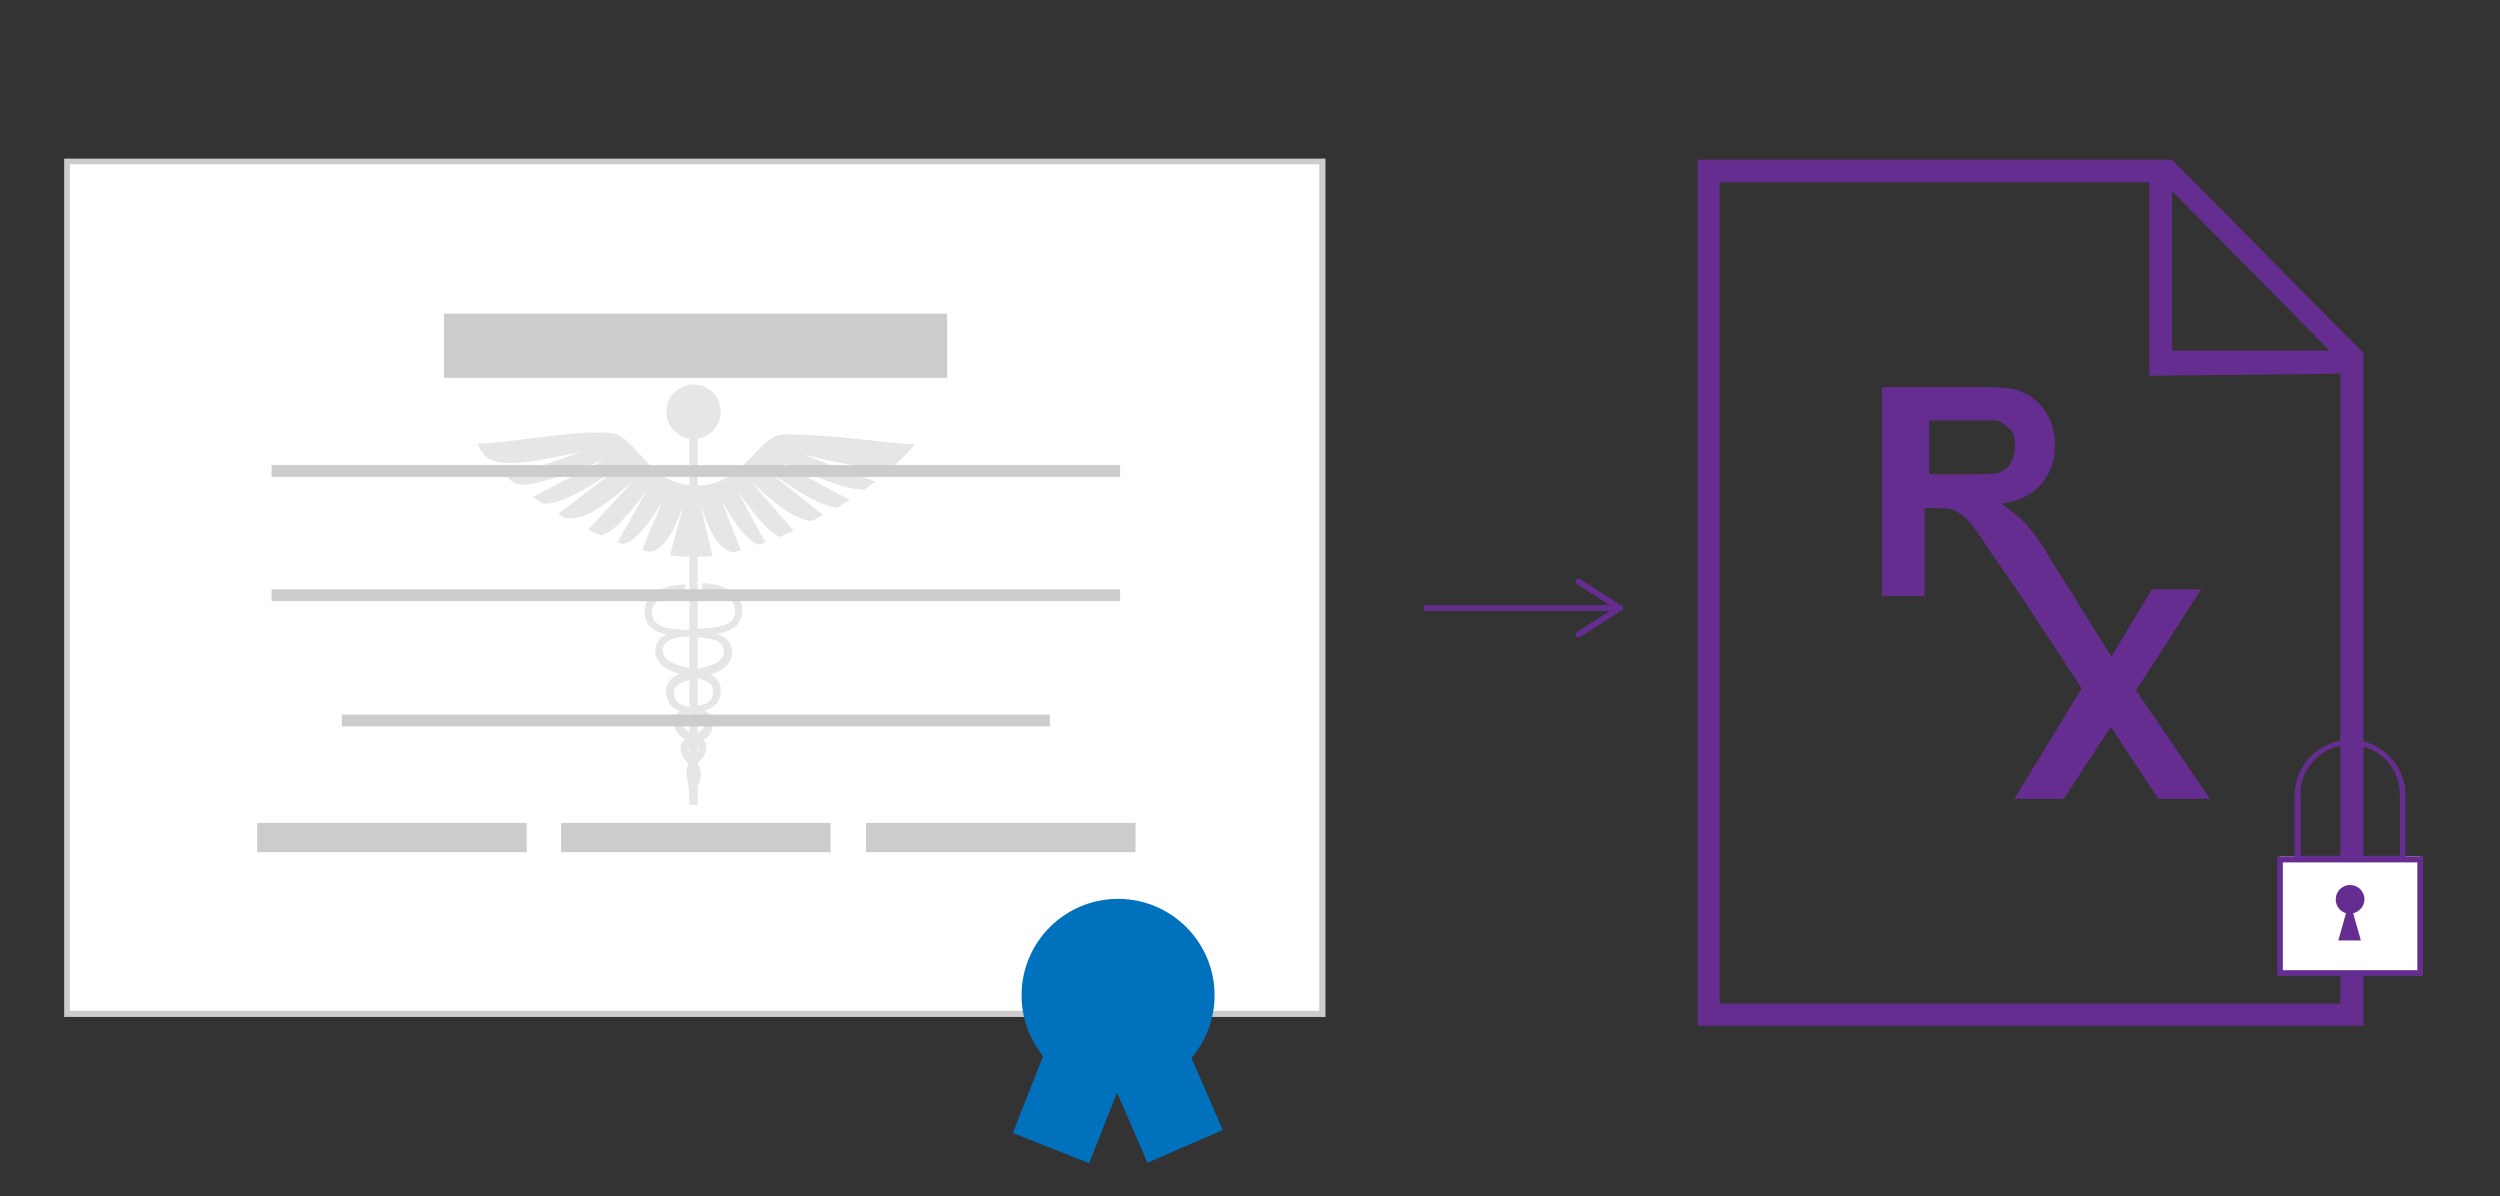 <?xml version="1.0" encoding="utf-8"?>
<!-- Generator: Adobe Illustrator 21.1.0, SVG Export Plug-In . SVG Version: 6.00 Build 0)  -->
<svg version="1.1"
	xmlns="http://www.w3.org/2000/svg"
	xmlns:xlink="http://www.w3.org/1999/xlink" x="0px" y="0px" viewBox="0 0 487 233" style="enable-background:new 0 0 487 233;" xml:space="preserve">
	<rect x="0" y="0" width="487" height="233" fill="#333333" stroke="none"/>
	<style type="text/css">
	.st0{fill:#662D91;}
	.st1{fill:#FFFFFF;}
	.st2{fill:#CCCCCC;}
	.st3{fill:#E6E6E6;}
	.st4{fill:#0071BC;}
	.st5{display:none;}
	.st6{display:inline;fill:#CCCCCC;}
	.st7{display:none;opacity:0.47;fill:#CCCCCC;}
	</style>
	<g id="Layer_7">
		<g>
			<path class="st0" d="M423.1,31.1h-92.4v168.7h129.7v-131L423.1,31.1z M423.1,37.2l30.7,31.1h-30.7V37.2z M335,195.4V35.5h83.7
			v37.7l37.2-0.4v122.7H335z"/>
			<path class="st0" d="M416.1,134.5l12.7-19.7h-9.6l-7.9,13.1L399,108.2c-1.8-3.1-3.5-5.3-4.8-6.6c-1.3-1.3-2.6-2.2-4.4-3.5
			c3.5-0.4,6.1-1.8,7.9-3.9c1.8-2.2,2.6-4.4,2.6-7.4c0-2.2-0.4-4.4-1.8-6.6c-1.3-1.8-2.6-3.1-4.8-3.9c-1.8-0.9-5.3-0.9-9.6-0.9
			h-17.5v40.7h8.3V99h1.8c1.8,0,3.1,0,3.9,0.4c0.9,0.4,1.8,0.9,2.6,1.8c0.9,0.9,2.2,2.6,4.4,6.1l6.1,8.8l11.8,18l-13.1,21.5h9.6
			l9.2-14l9.2,14h10.1L416.1,134.5z M381.9,92.4h-6.1V81.9h6.6c3.5,0,5.3,0,6.1,0c1.3,0,2.2,0.9,3.1,1.8c0.9,0.9,0.9,1.8,0.9,3.5
			c0,1.3-0.4,2.2-0.9,3.1c-0.4,0.9-1.3,1.3-2.2,1.8C388.5,92.4,385.8,92.4,381.9,92.4z"/>
		</g>
	</g>
	<g id="Layer_9">
		<g>
			<rect x="444.1" y="166.8" class="st1" width="27.3" height="22.7"/>
			<path class="st0" d="M468.6,166.8v-11.9c0-5.9-4.9-10.8-10.8-10.8c-5.9,0-10.8,4.9-10.8,10.8v11.9h-3.4v23.3H472v-23.3H468.6z
			 M448.1,154.8c0-5.3,4.3-9.7,9.7-9.7s9.7,4.3,9.7,9.7v11.9h-19.3V154.8z M470.9,189h-26.2v-21h26.2V189z"/>
			<path class="st0" d="M460.6,175.2c0-1.6-1.3-2.8-2.8-2.8c-1.6,0-2.8,1.3-2.8,2.8c0,1.3,0.9,2.4,2,2.7l-1.5,5.3h4.4l-1.5-5.3
			C459.7,177.6,460.6,176.4,460.6,175.2z"/>
		</g>
	</g>
	<g id="Layer_6">
		<path class="st0" d="M315.9,118l-8.1-5.2c-0.1-0.1-0.2-0.1-0.3-0.1c-0.2,0-0.4,0.1-0.5,0.3c-0.2,0.3-0.1,0.6,0.2,0.8l6.4,4.1h-36.2
		v1.1h36.2l-6.4,4.1c-0.3,0.2-0.3,0.5-0.2,0.8s0.5,0.3,0.8,0.2l8.1-5.2c0.2-0.1,0.3-0.3,0.3-0.5S316.1,118.1,315.9,118z"/>
	</g>
	<g id="Layer_8">
		<g>
			<rect x="13.1" y="31.4" class="st1" width="244.5" height="166.1"/>
			<path class="st2" d="M258.2,198.1H12.5V30.9h245.7V198.1z M13.6,196.9H257V32H13.6V196.9z"/>
		</g>
	</g>
	<g id="Layer_5">
		<g>
			<g>
				<circle class="st3" cx="135.1" cy="80.2" r="5.3"/>
				<rect x="134.3" y="81" class="st3" width="1.6" height="75.8"/>
				<path class="st3" d="M135.7,156h-1.4c0-2.7,0.3-3.7,0.5-4.4c0.1-0.4,0.2-0.6,0.2-1c0-0.9-0.5-1.5-1.1-2.1
				c-0.6-0.7-1.3-1.4-1.3-2.7c0-1.5,1.3-2.1,2.4-2.6c1.5-0.6,2.3-1.1,2.3-2.5c0-1.3-0.8-1.5-2.8-1.8c-1.9-0.3-4.5-0.7-4.7-4
				c-0.2-3.1,3-3.9,5.8-4.5c3.2-0.7,5.4-1.4,5.5-3.6c-0.2-2.3-2.7-2.6-6.9-2.8c-3.8-0.2-8.2-0.5-8.6-4.3c-0.1-1.4,0.3-2.6,1.2-3.5
				c1.7-1.9,4.9-2.3,6.6-2.3v1.4c-1.3,0-4.2,0.4-5.6,1.9c-0.6,0.7-0.9,1.5-0.8,2.5c0.3,2.5,3.1,2.9,7.4,3.1c3.7,0.2,7.9,0.4,8.2,4.2
				c-0.2,3.5-3.6,4.3-6.6,5c-3,0.7-4.8,1.2-4.7,3.1c0.1,2.1,1.5,2.4,3.6,2.8c1.7,0.3,3.9,0.6,3.9,3.1c0,2.4-1.8,3.2-3.1,3.8
				c-1.1,0.5-1.6,0.8-1.6,1.3c0,0.7,0.4,1.1,1,1.8c0.6,0.7,1.4,1.5,1.4,3c0,0.6-0.1,1-0.2,1.4C136,152.7,135.7,153.5,135.7,156z"/>
				<path class="st3" d="M135.7,156h-1.4c0-2.5-0.3-3.4-0.4-4c-0.1-0.4-0.2-0.8-0.2-1.4c0-1.5,0.8-2.3,1.4-3c0.6-0.6,1-1.1,1-1.8
				c0-0.6-0.5-0.8-1.6-1.3c-1.3-0.6-3.2-1.4-3.1-3.8c0-2.5,2.2-2.9,3.9-3.1c2.1-0.3,3.5-0.7,3.6-2.8c0.1-1.9-1.7-2.4-4.7-3.1
				c-3-0.7-6.3-1.5-6.6-4.9c0.3-3.8,4.5-4,8.2-4.3c4.2-0.2,7.1-0.6,7.4-3.1c0.1-1-0.2-1.8-0.8-2.5c-1.4-1.5-4.3-1.9-5.6-1.9v-1.4
				c1.6,0,4.8,0.5,6.6,2.3c0.9,1,1.3,2.1,1.2,3.5c-0.5,3.9-4.8,4.2-8.6,4.4c-4.2,0.2-6.7,0.5-6.9,2.9c0.1,2.1,2.3,2.8,5.5,3.5
				c2.8,0.6,6,1.4,5.8,4.5c-0.2,3.3-2.8,3.7-4.7,4c-2,0.3-2.8,0.6-2.8,1.8c0,1.4,0.9,1.9,2.3,2.5c1.1,0.5,2.4,1.1,2.4,2.6
				c0,1.3-0.7,2-1.3,2.7c-0.6,0.6-1.1,1.2-1.1,2.1c0,0.4,0.1,0.6,0.2,1C135.4,152.4,135.7,153.4,135.7,156z"/>
				<path class="st3" d="M135.7,156h-1.4c0-2.7,0.3-3.7,0.5-4.4c0.1-0.4,0.2-0.6,0.2-1c0-0.9-0.5-1.5-1.1-2.1
				c-0.6-0.7-1.3-1.4-1.3-2.7c0-1.5,1.3-2.1,2.4-2.6c1.5-0.6,2.3-1.1,2.3-2.5c0-1.3-0.8-1.5-2.8-1.8c-1.9-0.3-4.5-0.7-4.7-4
				c-0.2-3.1,3-3.9,5.8-4.5c3.2-0.7,5.4-1.4,5.5-3.6c-0.2-2.3-2.7-2.6-6.9-2.8c-3.8-0.2-8.2-0.5-8.6-4.3c-0.1-1.4,0.3-2.6,1.2-3.5
				c1.7-1.9,4.9-2.3,6.6-2.3v1.4c-1.3,0-4.2,0.4-5.6,1.9c-0.6,0.7-0.9,1.5-0.8,2.5c0.3,2.5,3.1,2.9,7.4,3.1c3.7,0.2,7.9,0.4,8.2,4.2
				c-0.2,3.5-3.6,4.3-6.6,5c-3,0.7-4.8,1.2-4.7,3.1c0.1,2.1,1.5,2.4,3.6,2.8c1.7,0.3,3.9,0.6,3.9,3.1c0,2.4-1.8,3.2-3.1,3.8
				c-1.1,0.5-1.6,0.8-1.6,1.3c0,0.7,0.4,1.1,1,1.8c0.6,0.7,1.4,1.5,1.4,3c0,0.6-0.1,1-0.2,1.4C136,152.7,135.7,153.5,135.7,156z"/>
				<g>
					<path class="st3" d="M178.1,86.5c-4.9,0-15.4-1.9-25.2-1.9c-5.4,0-7.7,10-17.3,10c-9.5,0-11.8-10.3-17.1-10.3
					c-7.4-0.5-19.5,2.1-25.4,2.1c0,0.5,0.5,1.4,1.5,2.5c2.9,2.8,12.1,0.4,18.7-0.9c0,0-11.9,4.2-14.5,5c0.5,0.4,1,0.8,1.5,1.2
					c3.2,1.1,11.5-2.4,17.6-4.7l-14.1,7.3c0.6,0.4,1.3,0.9,1.9,1.3c3.9,0.3,10.1-4,14.3-6.6l-11.2,8.6c0.5,0.3,0.9,0.6,1.4,0.8
					c4.1,0.8,9.5-4.1,13.2-7.3l-8.8,9.6c0.8,0.4,1.6,0.7,2.4,1.1c2.7-0.4,6.2-5.2,8.9-8.6l-5.6,9.9c0.3,0.1,0.7,0.2,1,0.4
					c2.8-0.5,5.8-5,7.8-8.5l-4,9.6c0,0,0.4,0.2,1.4,0.4c3.4-0.4,5.4-5.7,6.7-9.3l-2.7,10c1.7,0.2,3.3,0.3,5,0.3
					c1.1,0,2.2-0.1,3.3-0.2l-2.4-10.1c1.2,3.6,3.1,8.9,6.4,9.4c0.5-0.1,1-0.2,1.5-0.4l-3.7-9.7c1.9,3.4,4.6,7.8,7.3,8.6
					c0.4-0.1,0.8-0.3,1.2-0.4l-5.3-9.8c2.5,3.2,5.6,7.8,8.2,8.7c0.9-0.4,1.7-0.8,2.6-1.2l-8.3-9.6c3.3,3,8,7.5,11.9,7.7
					c0.7-0.4,1.4-0.8,2.1-1.2L149.9,92c3.8,2.5,9.3,6.5,13.2,6.9c0.8-0.5,1.6-1,2.4-1.5l-13.4-7.3c5.3,2.1,12.5,5.4,16.3,5.3
					c0.7-0.5,1.4-1.1,2.1-1.6c-3.4-1.2-13.8-5.2-13.8-5.2c5.9,1.3,13.8,3.5,17.5,2.1C176.7,88.5,178.1,86.9,178.1,86.5z"/>
				</g>
			</g>
			<g>
				<g>
					<rect x="86.5" y="61.1" class="st2" width="98" height="12.5"/>
					<rect x="52.9" y="90.6" class="st2" width="165.3" height="2.3"/>
					<rect x="52.9" y="114.8" class="st2" width="165.3" height="2.3"/>
					<rect x="66.6" y="139.2" class="st2" width="137.9" height="2.3"/>
					<g>
						<rect x="50.1" y="160.3" class="st2" width="52.5" height="5.7"/>
						<rect x="109.3" y="160.3" class="st2" width="52.5" height="5.7"/>
						<rect x="168.7" y="160.3" class="st2" width="52.5" height="5.7"/>
					</g>
				</g>
				<g>
					<circle class="st4" cx="217.8" cy="193.9" r="18.8"/>
					<g>

						<rect x="197.6" y="205" transform="matrix(0.367 -0.93 0.93 0.367 -65.882 329.252)" class="st4" width="22.8" height="16"/>

						<rect x="218.4" y="201.5" transform="matrix(0.917 -0.398 0.398 0.917 -66.018 107.738)" class="st4" width="16" height="22.8"/>
					</g>
				</g>
			</g>
		</g>
	</g>
	<g id="comp1">
	</g>
</svg>

